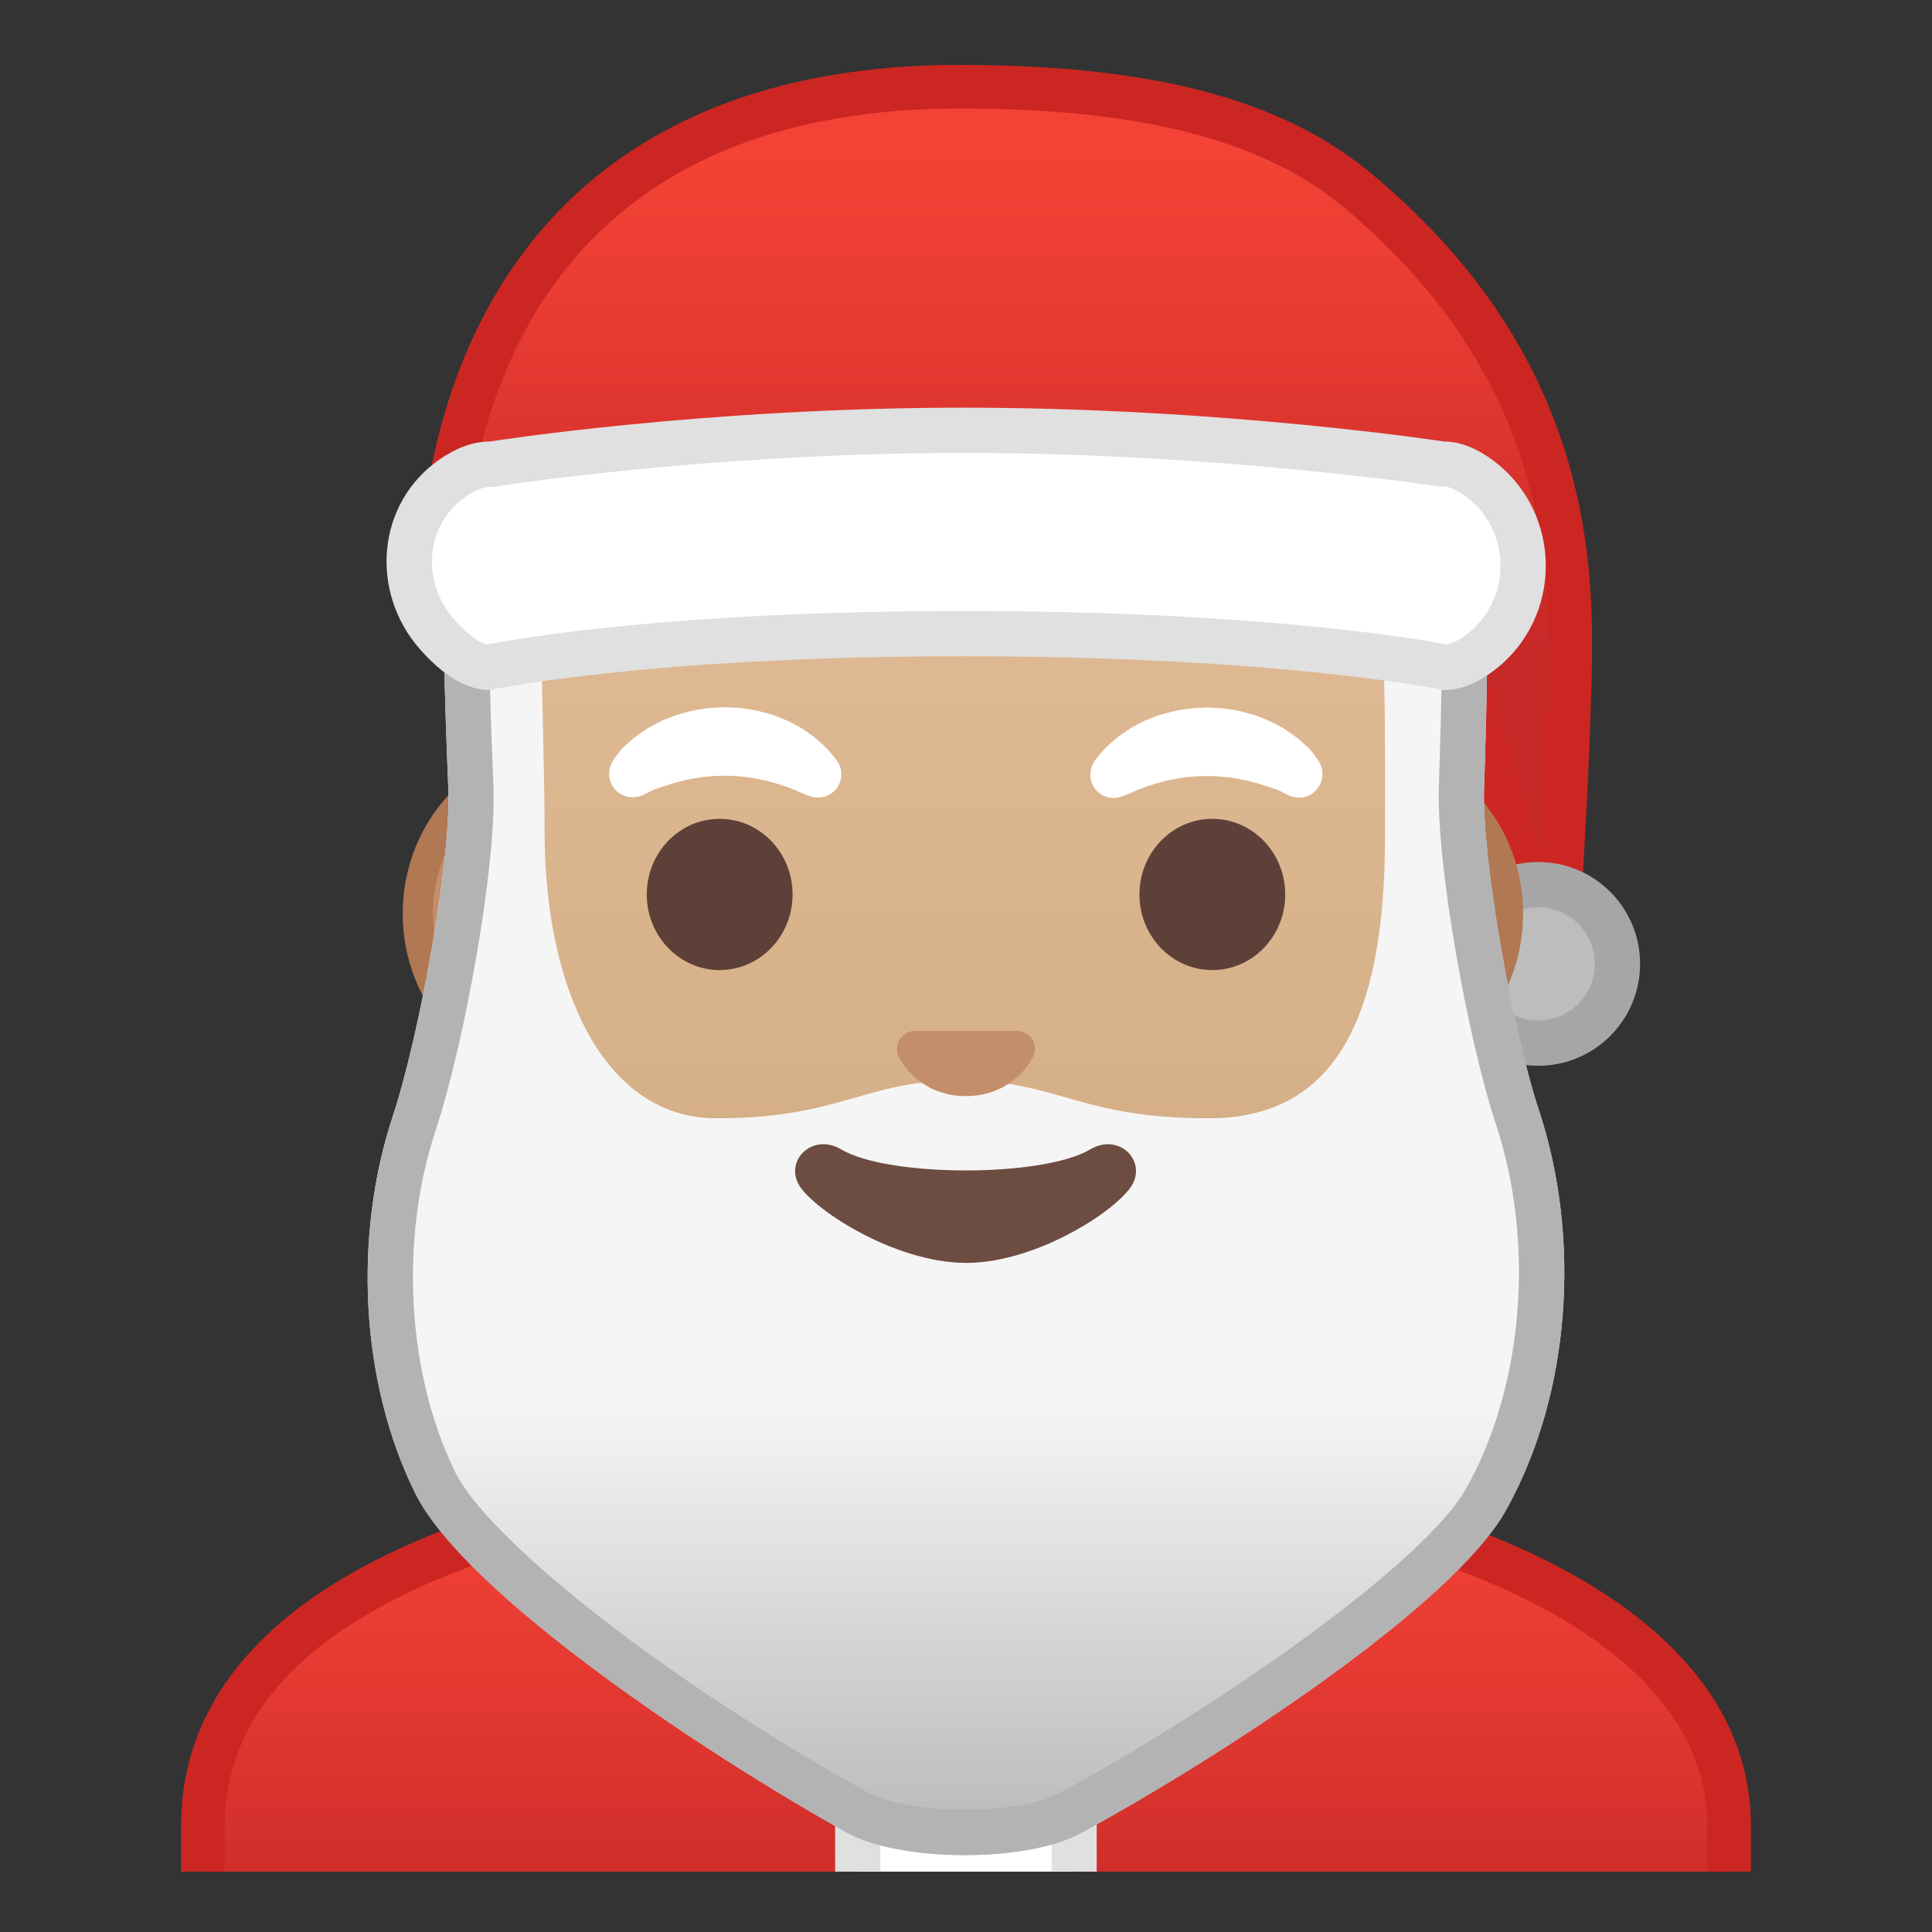 <svg enable-background="new 0 0 128 128" viewBox="0 0 128 128" xmlns="http://www.w3.org/2000/svg" xmlns:xlink="http://www.w3.org/1999/xlink"><rect x="0" y="0" width="128" height="128" fill="#333333" stroke="none"/><defs><rect id="g" x="4" y="4" width="120" height="120"/></defs><clipPath id="a"><use xlink:href="#g"/></clipPath><g clip-path="url(#a)"><linearGradient id="f" x1="64" x2="64" y1="97.416" y2="130.53" gradientUnits="userSpaceOnUse"><stop stop-color="#F44336" offset="0"/><stop stop-color="#E73B32" offset=".359"/><stop stop-color="#C62828" offset="1"/></linearGradient><path d="M13.45,130.53v-9.57c0-17.33,27.23-23.52,50.56-23.54h0.14c13.4,0,25.83,2.15,35.03,6.06 c7.02,2.98,15.39,8.44,15.39,17.49v9.57H13.45z" fill="url(#f)"/><path d="m64.14 98.86c24.34 0 48.97 7.59 48.97 22.1v8.12h-98.22v-8.12c0-7 4.91-12.56 14.58-16.52 8.76-3.58 21.02-5.57 34.53-5.58h0.14m0-2.89h-0.14c-25.65 0.03-52 7.1-52 24.99v11.01h104v-11.01c0-16.86-26.1-24.99-51.86-24.99z" fill="#CC2623"/><path d="m63.17 107.2c-4 0-7.26-3.22-7.26-7.17v-8.98h16.16v8.98c0 3.95-3.26 7.17-7.26 7.17h-1.64z" fill="#E59600"/><path d="m71.08 92.05v7.98c0 3.4-2.81 6.17-6.26 6.17h-1.65c-3.45 0-6.26-2.77-6.26-6.17v-7.98h14.17m2-2h-18.16v9.98c0 4.51 3.7 8.17 8.26 8.17h1.65c4.56 0 8.26-3.66 8.26-8.17v-9.98h-0.01z" fill="#D18100"/><defs><path id="e" d="m64 4h-0.02s-0.01 0-0.02 0c-45.43 0.24-36.12 52.14-36.12 52.14s5.1 8.99 5.1 8.81c-0.03-1.41 0.46-6.89 0.46-6.89l-2.68-2.92s3.89-25.44 6.79-24.91c4.45 0.81 26.54 2 26.57 2 7.83 0 14.92-0.36 19.37-1.17 2.9-0.53 9.64 1.7 10.68 4.45 1.33 3.54 3.13 19.71 3.13 19.71l-2.68 2.83s0.49 5.51 0.46 6.89c0 0.18 5.1-8.81 5.1-8.81s9.3-51.89-36.14-52.13z"/></defs><clipPath><use xlink:href="#e"/></clipPath><rect x="56.83" y="107.17" width="14.33" height="25.67" fill="#fff"/><path d="m69.67 108.67v22.67h-11.34v-22.67h11.34m3-3h-17.34v28.67h17.33v-28.67h0.01z" fill="#E0E0E0"/></g><g clip-path="url(#a)"><path d="m37.19 70.72c-5.24 0-9.51-4.57-9.51-10.2s4.27-10.2 9.51-10.2h53.62c5.24 0 9.51 4.57 9.51 10.2s-4.27 10.2-9.51 10.2h-53.62z" fill="#C48E6A"/><path d="m90.81 51.33c4.69 0 8.51 4.13 8.51 9.2s-3.82 9.2-8.51 9.2h-53.62c-4.69 0-8.51-4.13-8.51-9.2s3.82-9.2 8.51-9.2h53.62m0-2h-53.62c-5.78 0-10.51 5.04-10.51 11.2s4.73 11.2 10.51 11.2h53.62c5.78 0 10.51-5.04 10.51-11.2s-4.73-11.2-10.51-11.2z" fill="#B07853"/><linearGradient id="d" x1="63.589" x2="63.589" y1="93.371" y2="11.422" gradientUnits="userSpaceOnUse"><stop stop-color="#CCA47A" offset="0"/><stop stop-color="#D6B088" offset=".257"/><stop stop-color="#DEB892" offset=".589"/><stop stop-color="#E0BB95" offset="1"/></linearGradient><path d="m63.59 93.07c-8.4 0-16.2-3.34-21.94-9.42-6.51-6.88-9.95-16.78-9.95-28.64 0-12.14 3.49-23.33 9.83-31.51 5.93-7.64 13.97-12.03 22.05-12.03 8.09 0 16.13 4.38 22.06 12.03 6.34 8.17 9.83 19.36 9.83 31.51 0 11.86-3.44 21.76-9.95 28.64-5.73 6.07-13.53 9.42-21.93 9.42z" fill="url(#d)"/><path d="m63.59 12.47c7.78 0 15.53 4.24 21.27 11.64 6.2 8 9.62 18.97 9.62 30.9 0 11.6-3.34 21.27-9.67 27.95-5.55 5.87-13.09 9.1-21.21 9.1-8.13 0-15.66-3.23-21.21-9.1-6.33-6.69-9.67-16.35-9.67-27.95 0-11.92 3.42-22.9 9.62-30.9 5.72-7.39 13.47-11.64 21.25-11.64m0-2c-17.07 0-32.89 18.26-32.89 44.54 0 26.14 16.29 39.06 32.89 39.06s32.89-12.92 32.89-39.06c0-26.28-15.82-44.54-32.89-44.54z" fill="#BA8F63"/><g fill="#fff"><path d="m40.63 50.36s0.13-0.19 0.37-0.5c0.07-0.08 0.12-0.16 0.21-0.26 0.11-0.11 0.23-0.21 0.36-0.33s0.27-0.24 0.42-0.37c0.15-0.12 0.3-0.22 0.47-0.34 0.17-0.11 0.34-0.23 0.52-0.35 0.19-0.1 0.39-0.21 0.59-0.32s0.42-0.21 0.65-0.29c0.22-0.09 0.46-0.18 0.69-0.26 0.48-0.13 0.98-0.29 1.51-0.35 0.52-0.1 1.06-0.11 1.59-0.14 0.54 0.03 1.07 0.03 1.59 0.14 0.52 0.06 1.03 0.22 1.51 0.35 0.24 0.08 0.47 0.17 0.69 0.26 0.23 0.09 0.44 0.18 0.65 0.29 0.2 0.11 0.4 0.21 0.59 0.32s0.36 0.23 0.52 0.35 0.32 0.22 0.46 0.34 0.27 0.24 0.39 0.34c0.12 0.11 0.23 0.21 0.33 0.31s0.18 0.2 0.26 0.29c0.3 0.35 0.45 0.56 0.45 0.56 0.5 0.69 0.34 1.65-0.35 2.15-0.42 0.3-0.94 0.36-1.4 0.21l-0.29-0.1s-0.19-0.07-0.48-0.2c-0.07-0.03-0.15-0.07-0.24-0.11-0.09-0.03-0.19-0.07-0.29-0.11-0.2-0.08-0.43-0.17-0.69-0.24-0.13-0.04-0.25-0.09-0.39-0.13-0.14-0.03-0.28-0.07-0.42-0.11-0.07-0.02-0.14-0.04-0.22-0.06-0.08-0.01-0.15-0.03-0.23-0.04-0.15-0.03-0.31-0.07-0.46-0.1-0.32-0.03-0.64-0.1-0.98-0.12-0.33-0.04-0.68-0.03-1.01-0.05-0.34 0.02-0.68 0.01-1.01 0.05-0.34 0.02-0.66 0.08-0.98 0.12-0.16 0.03-0.31 0.07-0.46 0.1-0.08 0.01-0.15 0.03-0.23 0.04-0.07 0.02-0.14 0.04-0.22 0.06-0.15 0.04-0.29 0.07-0.42 0.11-0.14 0.04-0.26 0.09-0.39 0.13s-0.25 0.08-0.36 0.11c-0.1 0.04-0.2 0.07-0.29 0.1s-0.18 0.06-0.27 0.08c-0.1 0.04-0.2 0.1-0.28 0.14-0.35 0.18-0.56 0.27-0.56 0.27-0.81 0.34-1.74-0.05-2.07-0.86-0.19-0.48-0.11-1.05 0.17-1.48z"/><path d="m85.44 52.72s-0.21-0.09-0.56-0.27c-0.09-0.04-0.19-0.1-0.28-0.14-0.09-0.02-0.17-0.05-0.27-0.08-0.09-0.03-0.19-0.07-0.29-0.1-0.11-0.04-0.23-0.07-0.36-0.11s-0.25-0.09-0.39-0.13c-0.14-0.03-0.28-0.07-0.42-0.11-0.07-0.02-0.14-0.04-0.22-0.06-0.08-0.01-0.15-0.03-0.23-0.04-0.15-0.03-0.31-0.07-0.46-0.1-0.32-0.04-0.64-0.1-0.98-0.12-0.33-0.04-0.67-0.03-1.01-0.05-0.34 0.02-0.68 0.01-1.01 0.05-0.34 0.02-0.66 0.08-0.98 0.12-0.16 0.03-0.31 0.07-0.46 0.1-0.08 0.01-0.15 0.03-0.23 0.04-0.07 0.02-0.14 0.04-0.22 0.06-0.14 0.04-0.28 0.08-0.42 0.11-0.14 0.04-0.26 0.09-0.39 0.13-0.26 0.07-0.48 0.16-0.69 0.24-0.1 0.04-0.2 0.08-0.29 0.11-0.09 0.04-0.17 0.08-0.24 0.11-0.29 0.13-0.48 0.2-0.48 0.2l-0.28 0.1c-0.8 0.28-1.68-0.14-1.96-0.95-0.17-0.49-0.07-1.02 0.2-1.41 0 0 0.15-0.21 0.45-0.56 0.08-0.09 0.16-0.19 0.26-0.29s0.21-0.2 0.33-0.31 0.25-0.22 0.39-0.34 0.3-0.22 0.46-0.34c0.17-0.11 0.34-0.23 0.52-0.35 0.19-0.1 0.39-0.21 0.59-0.32s0.42-0.21 0.65-0.29c0.22-0.09 0.46-0.18 0.69-0.26 0.48-0.13 0.98-0.29 1.51-0.35 0.52-0.1 1.06-0.11 1.59-0.14 0.54 0.03 1.07 0.03 1.59 0.14 0.52 0.06 1.03 0.22 1.51 0.35 0.24 0.08 0.47 0.17 0.69 0.26 0.23 0.09 0.44 0.18 0.65 0.29 0.2 0.11 0.4 0.21 0.59 0.32s0.36 0.23 0.52 0.35 0.32 0.22 0.47 0.34c0.15 0.13 0.29 0.25 0.42 0.37s0.25 0.22 0.36 0.33c0.09 0.1 0.15 0.18 0.21 0.26 0.24 0.31 0.37 0.5 0.37 0.5 0.49 0.72 0.31 1.71-0.42 2.21-0.43 0.29-1 0.33-1.48 0.13z"/></g><g fill="#5D4037"><ellipse cx="47.68" cy="59.26" rx="4.83" ry="5.01"/><ellipse cx="80.32" cy="59.26" rx="4.83" ry="5.01"/></g><path d="m56.93 76.96s0.25 0.07 0.68 0.2c0.11 0.03 0.22 0.07 0.35 0.11 0.11 0.02 0.21 0.04 0.33 0.07 0.24 0.05 0.51 0.11 0.8 0.18 0.3 0.07 0.64 0.13 0.99 0.2 0.34 0.08 0.72 0.09 1.09 0.17 0.38 0.03 0.77 0.08 1.17 0.1 0.4 0.05 0.8 0.03 1.2 0.04 0.4-0.01 0.81 0 1.2-0.04 0.4-0.02 0.79-0.06 1.17-0.1 0.37-0.08 0.75-0.09 1.09-0.17 0.35-0.07 0.68-0.12 0.99-0.2 0.61-0.14 1.14-0.27 1.5-0.38 0.37-0.1 0.59-0.16 0.59-0.16l0.29-0.07c1.07-0.24 2.16 0.3 2.44 1.21 0.18 0.58-0.03 1.18-0.47 1.6 0 0-0.2 0.19-0.59 0.5-0.19 0.16-0.43 0.34-0.73 0.52-0.29 0.19-0.63 0.41-1.03 0.59-0.39 0.21-0.83 0.41-1.32 0.58-0.48 0.19-1.01 0.34-1.56 0.49-0.56 0.11-1.14 0.26-1.74 0.31-0.6 0.08-1.22 0.1-1.84 0.12-0.62-0.02-1.24-0.04-1.84-0.12-0.61-0.05-1.18-0.2-1.75-0.31-0.55-0.15-1.09-0.29-1.56-0.49-0.49-0.17-0.93-0.37-1.32-0.58-0.39-0.18-0.76-0.41-1.07-0.61-0.16-0.1-0.31-0.19-0.44-0.28-0.1-0.08-0.19-0.16-0.27-0.23-0.32-0.28-0.5-0.45-0.5-0.45-0.74-0.73-0.65-1.83 0.2-2.46 0.56-0.4 1.3-0.51 1.95-0.34z" fill="#F57C00"/><linearGradient id="c" x1="66.552" x2="66.552" y1="9.176" y2="43.594" gradientUnits="userSpaceOnUse"><stop stop-color="#F44336" offset="0"/><stop stop-color="#E73B32" offset=".359"/><stop stop-color="#C62828" offset="1"/></linearGradient><path d="m102.34 60.04c-0.44 0-0.84-0.3-0.96-0.72l-4.47-15c-0.4-1.33-1.48-2.35-2.82-2.68l-6.27-1.51c-0.3-0.07-0.6-0.11-0.91-0.11h-56.22c-0.6-0.04-1.16-0.09-1.62-0.13 0.47-21.72 12.99-34.14 34.52-34.14 12.37 0 20.76 2.2 26.41 6.92 14.59 12.19 14.19 25.89 13.98 33.25l-0.01 0.34c-0.14 4.91-0.45 10.16-0.62 12.85-0.03 0.51-0.48 0.93-1.01 0.93z" fill="url(#c)"/><path d="m63.59 7.19c12.01 0 20.11 2.09 25.48 6.58 14.05 11.74 13.67 24.99 13.46 32.1l-0.01 0.33c-0.1 3.66-0.3 7.5-0.47 10.32l-3.76-12.62c-0.54-1.82-2.02-3.22-3.87-3.67l-6.27-1.51c-0.41-0.1-0.83-0.15-1.25-0.15h-56.18c-0.06 0-0.11-0.01-0.16-0.01 0.42-8.87 3.03-16.29 7.61-21.56 5.64-6.5 14.2-9.81 25.42-9.81m0-2.89c-25.64 0-35.98 16.53-35.98 36.87 0 0.08 2.42 0.25 2.91 0.29 0.06 0 0.11 0.01 0.17 0.01h56.22c0.19 0 0.39 0.02 0.57 0.07l6.27 1.51c0.85 0.2 1.53 0.85 1.77 1.68l4.47 15c0.31 1.04 1.27 1.75 2.35 1.75 1.29 0 2.36-1 2.45-2.29 0.18-2.87 0.48-8.01 0.62-12.9 0.21-7.43 0.87-21.91-14.49-34.74-5.36-4.48-13.36-7.25-27.33-7.25z" fill="#CC2623"/><circle cx="101.91" cy="63.86" r="5.25" fill="#BDBDBD"/><path d="m101.91 60.11c2.07 0 3.75 1.68 3.75 3.75s-1.68 3.75-3.75 3.75-3.75-1.68-3.75-3.75 1.68-3.75 3.75-3.75m0-3c-3.73 0-6.75 3.02-6.75 6.75s3.02 6.75 6.75 6.75 6.75-3.02 6.75-6.75-3.02-6.75-6.75-6.75z" fill="#A6A6A6"/><path d="M94.08,51.14c3.49,1.57,5.83,5.25,5.83,9.39s-2.34,7.81-5.83,9.39V51.14z" fill="#C48E6A"/><path d="m95.08 52.86c2.34 1.67 3.83 4.52 3.83 7.66s-1.49 5.99-3.83 7.66v-15.32m-2-3.15v21.62c4.49-1.27 7.83-5.64 7.83-10.81s-3.34-9.54-7.83-10.81z" fill="#B07853"/><linearGradient id="b" x1="64" x2="64" y1="54.524" y2="133.37" gradientUnits="userSpaceOnUse"><stop stop-color="#F5F5F5" offset=".488"/><stop stop-color="#BDBDBD" offset=".831"/></linearGradient><path d="m36.06 31.94c-3.71 0-6.71 3-6.7 6.71 0.01 3.03 0.08 7.28 0.34 13.53 0.21 4.94-1.95 16.54-3.67 21.75-2.61 7.88-2.2 17.54 1.47 24.98 3.29 6.66 19.19 17.26 28.57 22.48 3.58 1.99 11.92 2.01 15.52 0.06 9.23-5.01 24.64-15.06 28.18-21.4 4.34-7.76 4.97-18.06 2.18-26.5-1.72-5.2-3.79-16.55-3.63-21.37 0.22-6.33 0.24-10.59 0.19-13.63-0.05-3.67-3.04-6.6-6.7-6.6h-55.75zm55.7 23.5c0 12.33-3.49 18.65-11.69 18.65-8.58 0-10.04-2.52-16.41-2.52-6.38 0-7.9 2.52-16.2 2.52-7.49 0-11.38-8.68-11.38-18.97s-1.06-20.12 1.79-19.61c4.37 0.79 18.05 1.77 25.72 1.77 7.37 0 20.86-0.9 25.31-1.68 3.04-0.52 2.86 7.51 2.86 19.84z" fill="url(#b)"/><path d="m72.23 76.15c-3.13 1.86-13.37 1.86-16.5 0-1.79-1.07-3.63 0.56-2.88 2.2 0.73 1.6 6.32 5.32 11.16 5.32s10.35-3.72 11.08-5.32c0.75-1.63-1.06-3.27-2.86-2.2z" fill="#6D4C41"/><path d="m36.06 31.94c-3.71 0-6.71 3-6.7 6.71 0.01 3.03 0.08 7.28 0.34 13.53 0.21 4.94-1.95 16.54-3.67 21.75-2.61 7.88-2.2 17.54 1.47 24.98 3.29 6.66 19.19 17.26 28.57 22.48 3.58 1.99 11.92 2.01 15.52 0.06 9.23-5.01 24.64-15.06 28.18-21.4 4.34-7.76 4.97-18.06 2.18-26.5-1.72-5.2-3.79-16.55-3.63-21.37 0.22-6.33 0.24-10.59 0.19-13.63-0.05-3.67-3.04-6.6-6.7-6.6h-55.75zm55.7 23.5c0 12.33-3.49 18.65-11.69 18.65-8.58 0-10.04-1.52-16.41-1.52-6.38 0-7.9 1.52-16.2 1.52-7.49 0-11.38-8.68-11.38-18.97s-1.06-20.12 1.79-19.61c4.37 0.79 18.05 1.77 25.72 1.77 7.37 0 20.86-0.9 25.31-1.68 3.04-0.52 2.86 7.51 2.86 19.84z" fill="none"/><path d="m101.96 73.55c-1.72-5.2-3.79-16.55-3.63-21.37 0.22-6.33 0.24-10.59 0.19-13.63-0.05-3.67-3.04-6.6-6.7-6.6h-55.76c-3.71 0-6.71 3-6.7 6.71 0.01 3.03 0.08 7.28 0.34 13.53 0.21 4.94-1.95 16.54-3.67 21.75-2.61 7.88-2.2 17.54 1.47 24.98 3.29 6.66 19.19 17.26 28.57 22.48 1.81 1.01 4.83 1.51 7.85 1.51 2.95 0 5.9-0.48 7.68-1.45 9.23-5.01 24.64-15.06 28.18-21.4 4.33-7.77 4.97-18.07 2.18-26.51zm-4.8 25.03c-2.76 4.94-16.16 14.35-27 20.23-1.22 0.66-3.67 1.09-6.25 1.09-2.65 0-5.15-0.44-6.39-1.13-14.56-8.1-25.34-17.13-27.34-21.19-3.21-6.51-3.73-15.42-1.31-22.71 1.87-5.65 4.05-17.53 3.82-22.82-0.22-5.26-0.33-9.65-0.34-13.41 0-0.99 0.38-1.91 1.08-2.61l0.11-0.11c-0.76 2.41 1.53-0.43 4.11-0.43 0.07 0 0.14 0.01 0.21 0.02 4.37 0.79 18.05 1.77 25.72 1.77 7.37 0 20.86-0.9 25.31-1.68 0.1-0.02 0.19-0.02 0.28-0.02 2.76 0 4.93 1.35 4.05-0.36 1.33 0.55 2.28 1.85 2.3 3.37 0.05 3.82-0.01 8.23-0.19 13.48-0.18 5.27 1.96 16.93 3.78 22.42 2.6 7.86 1.83 17.32-1.95 24.09z" fill="#B3B3B3"/><path d="m95.78 44.21c-1.51-0.3-12.09-2.24-31.94-2.24-19.78 0-30.01 1.93-31.53 2.23-1.26-0.08-2.52-1.22-3.37-2.18-1.39-1.58-2.04-3.65-1.8-5.68 0.24-1.92 1.25-3.59 2.84-4.69 0.87-0.6 1.7-0.9 2.46-0.9 0.08 0 0.16-0.01 0.23-0.02 0.14-0.02 14.23-2.22 31.16-2.22 16.95 0 31.43 2.2 31.58 2.22 0.08 0.01 0.15 0.02 0.23 0.02 0.74 0 1.55 0.33 2.41 0.98 1.81 1.37 2.85 3.47 2.85 5.75s-1.04 4.38-2.85 5.75c-0.8 0.62-1.57 0.95-2.27 0.98z" fill="#fff"/><path d="m63.85 30.01c16.81 0 31.21 2.18 31.35 2.2 0.15 0.02 0.3 0.03 0.46 0.03 0.39 0 0.92 0.24 1.5 0.68 1.43 1.09 2.25 2.75 2.25 4.56s-0.82 3.47-2.25 4.56c-0.48 0.37-0.94 0.59-1.3 0.66-2.2-0.42-12.85-2.22-32-2.22-19.03 0-29.35 1.78-31.58 2.22-0.47-0.1-1.24-0.58-2.19-1.66-1.11-1.26-1.63-2.9-1.43-4.5 0.18-1.49 0.97-2.78 2.2-3.64 0.42-0.29 1.05-0.64 1.61-0.64 0.16 0 0.31-0.01 0.47-0.04 0.12-0.03 14.11-2.21 30.91-2.21m0-3c-17.26 0-31.39 2.24-31.39 2.24-1.17 0-2.29 0.47-3.31 1.17-4.22 2.91-4.68 8.79-1.32 12.6 1.33 1.51 2.92 2.7 4.63 2.7 0 0 10.26-2.24 31.39-2.24s31.81 2.24 31.81 2.24c1.17 0 2.29-0.51 3.31-1.29 4.59-3.48 4.59-10.41 0-13.89-1.02-0.77-2.14-1.29-3.31-1.29-0.01 0-14.56-2.24-31.81-2.24z" fill="#E0E0E0"/><path d="m67.79 68.38c-0.1-0.04-0.21-0.07-0.32-0.08h-6.94c-0.11 0.01-0.21 0.04-0.32 0.08-0.63 0.25-0.98 0.91-0.68 1.6s1.68 2.64 4.46 2.64c2.79 0 4.17-1.95 4.46-2.64 0.31-0.69-0.03-1.34-0.66-1.6z" fill="#C48E6A"/></g></svg>
